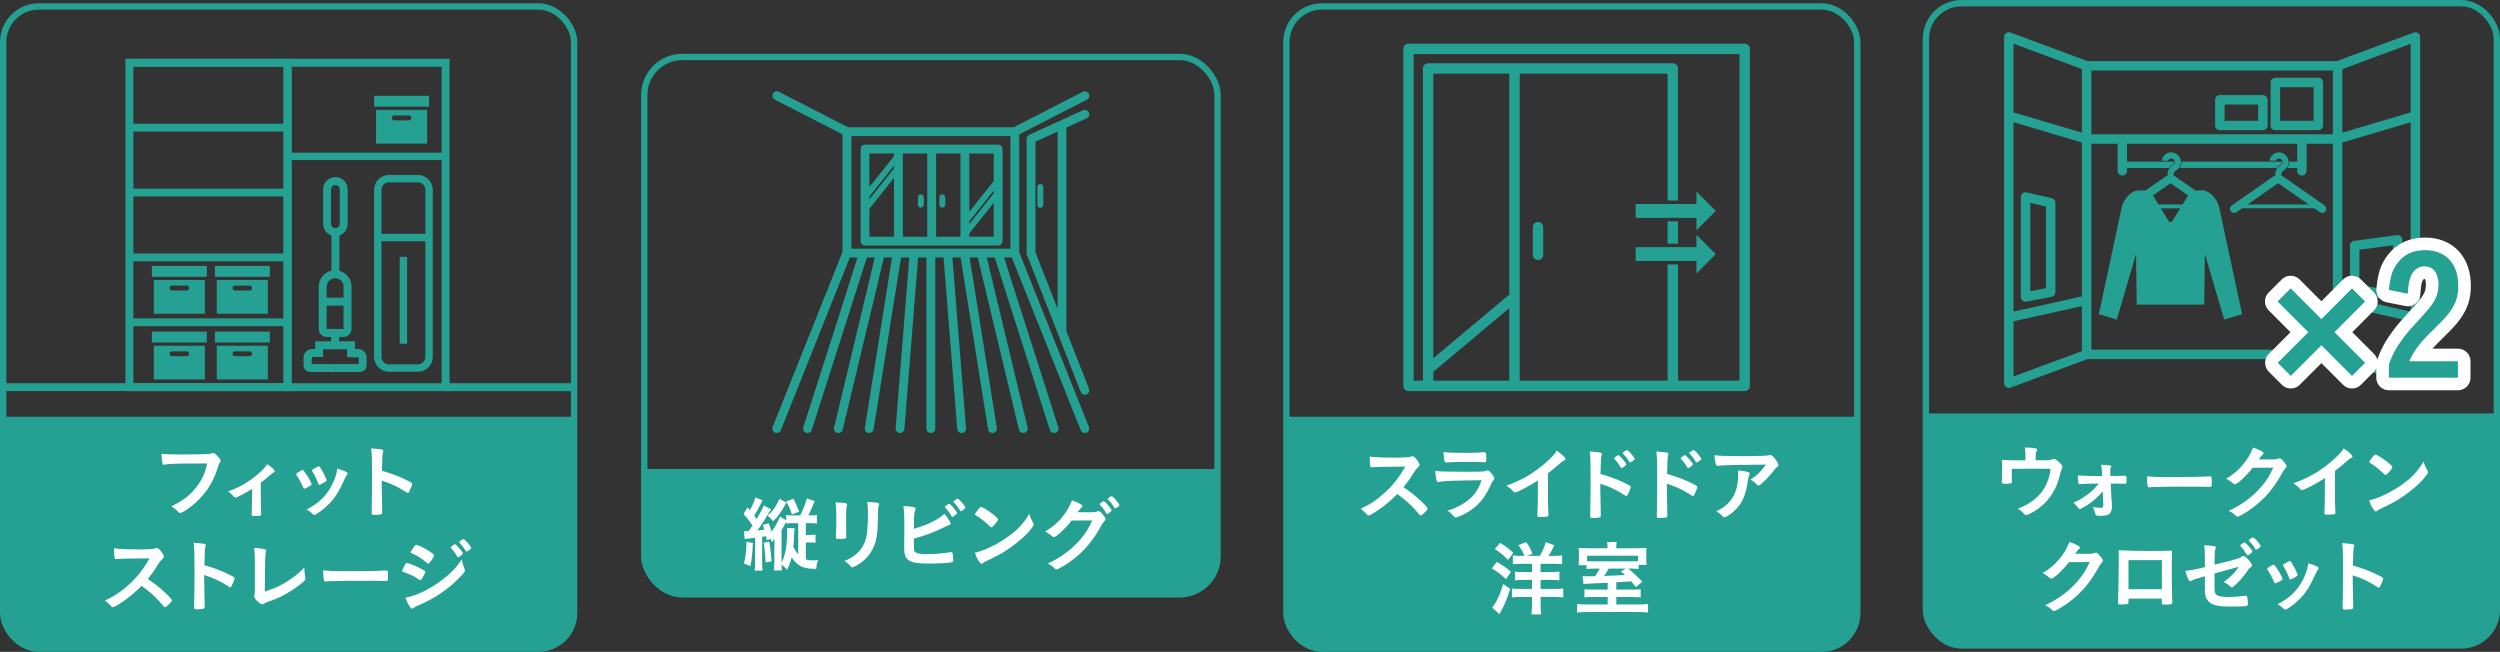 <?xml version="1.0" encoding="UTF-8"?>
<svg id="_レイヤー_2" data-name="レイヤー 2" xmlns="http://www.w3.org/2000/svg" viewBox="0 0 591.72 154.29">
  <rect x="0" y="0" width="591.72" height="154.29" fill="#333333" stroke="none"/>
  <defs>
    <style>
      .cls-1 {
        stroke: #24a193;
        stroke-miterlimit: 10;
        stroke-width: 1.5px;
      }

      .cls-1, .cls-2 {
        fill: none;
      }

      .cls-3 {
        fill: #fff;
      }

      .cls-4 {
        fill: #24a193;
      }

      .cls-2 {
        stroke: #fff;
        stroke-linecap: round;
        stroke-linejoin: round;
        stroke-width: 5.96px;
      }
    </style>
  </defs>
  <g id="design">
    <g>
      <g>
        <path class="cls-4" d="m.75,98.64h135.13v46.45c0,4.66-3.78,8.45-8.45,8.45H9.2c-4.66,0-8.45-3.78-8.45-8.45v-46.45h0Z"/>
        <g>
          <path class="cls-3" d="m45.36,109.7c-3.47,0-5.91.12-6.53.29-.02.02-.04.02-.06.02-.37,0-.48-.64-.54-2.63.95.15,2.19.19,5.05.19,2.59,0,5.63-.06,6.12-.12.35-.04.46-.06.81-.19.1-.04.14-.04.21-.04.33,0,.74.31,1.35,1.05.37.46.45.58.45.79,0,.14-.06.25-.19.43-.19.23-.21.29-.64,1.65-1.08,3.41-3.23,6.47-6.14,8.71-1.16.89-2.27,1.57-2.56,1.57-.21,0-.25-.02-.7-.46-.52-.52-.93-.81-1.45-1.1,2.85-1.41,4.4-2.61,5.89-4.49,1.34-1.7,2.17-3.52,2.61-5.69q-1.51.02-3.7.04Z"/>
          <path class="cls-3" d="m59.62,115.74c-1.53.97-3.54,2.03-3.89,2.03q-.19,0-.56-.41c-.33-.37-.72-.72-1.2-1.06,2.56-.83,5.09-2.32,7.38-4.34.93-.81,1.36-1.32,1.88-2.11,1.03.68,1.8,1.41,1.8,1.7,0,.12-.06.17-.23.25-.27.12-.45.27-1.03.78-.41.37-1.18,1.01-2.05,1.67v3.1c0,1.68.04,3.41.1,4.22v.21c0,.31-.19.35-1.41.35-.77,0-.85-.02-.85-.23v-.14c0-.06,0-.19.02-.39.04-.48.06-2.19.06-4.03v-1.61Z"/>
          <path class="cls-3" d="m71.76,115.34c-.31-.72-.95-1.94-1.2-2.3-.39-.56-.45-.66-.45-.78,0-.15.21-.35.74-.64.6-.35.68-.39.79-.37.17.02.43.31.89,1.05.64.97,1.22,2.07,1.22,2.3,0,.13-.14.27-.52.5-.45.27-1.06.56-1.18.56s-.19-.08-.29-.33Zm10.53-3.29c0,.08-.04.16-.12.25-.19.25-.31.45-.56.99-1.39,3.1-2.3,4.53-3.85,6.1-1.14,1.14-2.94,2.48-3.35,2.48-.12,0-.21-.04-.33-.15-.35-.37-.89-.78-1.51-1.12,2.92-1.55,4.55-3.12,5.91-5.63.75-1.43,1.26-2.94,1.34-4.07,1.61.45,2.48.87,2.48,1.16Zm-4.98,1.7c0,.12-.89.66-1.43.87-.12.04-.19.06-.19.08-.06.02-.1.04-.12.04-.1,0-.19-.1-.25-.29-.27-.81-.81-1.94-1.41-2.92q-.04-.06-.06-.19c0-.14.15-.25.74-.56.72-.39.76-.41.87-.41.1,0,.14.04.27.17.27.37,1.1,1.84,1.26,2.27.12.33.19.56.25.64.06.06.08.12.08.14l-.02.12.02.06Z"/>
          <path class="cls-3" d="m90.37,115.94c0,1.18.06,4.34.1,5.25v.1c0,.17-.04.31-.14.37-.14.12-.91.21-1.63.21-.62,0-.74-.06-.74-.45v-.08c.04-.5.1-6.08.1-8.38,0-4.45-.04-5.71-.21-6.83,1.39.1,2.01.16,2.58.27.19.06.29.15.29.31q0,.1-.08.43c-.08.23-.12.5-.14.81,0,.04-.04,1.2-.1,3.49q1.38.39,2.17.68c1.94.68,3.04,1.18,4.76,2.09.16.12.23.21.23.33,0,.19-.35,1.12-.66,1.7-.15.33-.25.43-.37.43-.08,0-.17-.04-.31-.13-1.9-1.26-3.89-2.19-5.87-2.77v2.19Z"/>
          <path class="cls-3" d="m38.72,139.95c1.24,1.12,1.99,1.94,1.99,2.15,0,.17-.25.48-.85,1.06-.45.43-.64.56-.77.56-.08,0-.17-.04-.29-.13q-.21-.25-1.1-1.26c-1.06-1.2-2.52-2.48-4.2-3.68-1.28,1.34-3,2.79-4.4,3.74-1.1.76-2.15,1.34-2.38,1.34-.19,0-.21-.02-.68-.54-.27-.31-.72-.7-1.2-1.04,2.23-1.03,3.87-2.13,5.71-3.82,1.99-1.82,3.31-3.5,4.86-6.18q-6.54.04-7.61.16c-.23.02-.27.02-.31.02-.21,0-.33-.1-.37-.31-.1-.62-.14-1.2-.14-2.23,1.32.17,3.37.25,6.18.25,1.14,0,2.34-.04,2.98-.12.25-.02.29-.04.7-.17.08-.04.12-.04.23-.04.33,0,.68.27,1.14.89.37.52.58.93.58,1.14,0,.23-.06.31-.56.77-.31.31-.45.46-1.05,1.45-.58.97-1.47,2.19-2.21,3.08,1.51,1.01,2.54,1.78,3.74,2.9Z"/>
          <path class="cls-3" d="m48.35,138.28c0,1.18.06,4.34.1,5.25v.1c0,.17-.04.31-.14.37-.14.12-.91.21-1.63.21-.62,0-.74-.06-.74-.45v-.08c.04-.5.1-6.08.1-8.38,0-4.45-.04-5.71-.21-6.83,1.39.1,2.01.16,2.58.27.19.06.29.15.29.31q0,.1-.08.43c-.08.23-.12.5-.14.81,0,.04-.04,1.2-.1,3.49q1.38.39,2.17.68c1.94.68,3.04,1.18,4.76,2.09.16.12.23.21.23.33,0,.19-.35,1.12-.66,1.7-.15.33-.25.43-.37.43-.08,0-.17-.04-.31-.13-1.9-1.26-3.89-2.19-5.87-2.77v2.19Z"/>
          <path class="cls-3" d="m60.32,132.96c0-1.34-.04-2.13-.17-3.27.95.04,1.8.14,2.42.29.31.1.43.17.43.35,0,.08-.02.17-.1.41q-.19.56-.23,9.29c2.89-.97,4.49-1.76,6.58-3.29,1.1-.79,1.9-1.49,2.79-2.4v.17c0,.68.06,1.36.21,2.15.02.17.04.25.04.31,0,.33-.27.6-1.32,1.41-1.08.85-2.75,1.94-3.99,2.58-1.05.54-2.05.97-3.47,1.43-.43.16-.72.29-.95.46-.17.14-.31.19-.48.19-.52,0-1.92-1.35-1.92-1.88,0-.1.02-.19.06-.37.08-.27.1-.54.1-1.32v-6.53Z"/>
          <path class="cls-3" d="m83.48,135.19c3.54,0,5.58-.04,7.53-.17h.25c.58,0,.58.02.58,1.57,0,.79-.06.93-.39.93h-.08c-1.28-.06-1.99-.06-7.59-.06-2.05,0-3.08.02-4.86.08h-.56c-.62,0-.72.02-1.08.08-.1,0-.17.02-.21.02-.21,0-.35-.1-.39-.27-.12-.48-.19-1.47-.19-2.36,1.57.16,2.94.19,6.99.19Z"/>
          <path class="cls-3" d="m99.96,136.81c-.27.43-.35.5-.5.5q-.14,0-.97-.56c-.68-.45-1.53-.85-2.92-1.34-.31-.12-.41-.19-.41-.33,0-.1.15-.43.46-.95.08-.16.16-.27.19-.37.21-.39.31-.5.46-.5.33,0,1.78.54,2.83,1.05.58.29,1.32.72,1.47.83.06.08.1.13.1.23,0,.19-.27.72-.72,1.43Zm9.97-2.21c.08.19.1.31.1.43,0,.25-.1.41-.46.81-1.61,1.78-3.25,3.23-5.23,4.57-1.68,1.14-3.62,2.17-5.5,2.96-.56.23-.74.33-.95.52-.17.14-.23.17-.33.17-.37,0-1.03-1.06-1.61-2.59,1.88-.33,4.09-1.24,6.33-2.59,1.39-.83,3.06-2.09,4.26-3.21,1.06-.99,1.67-1.72,2.79-3.29.12.91.19,1.16.6,2.23Zm-8.11-1.59c-.25.31-.35.39-.48.39-.08,0-.17-.04-.29-.16-1.2-1.04-2.34-1.78-3.58-2.26-.19-.08-.27-.16-.27-.27,0-.08.02-.14.12-.29.93-1.41.97-1.47,1.18-1.47.39,0,1.99.77,3.1,1.51.93.62,1.14.79,1.14.99,0,.21-.45.99-.91,1.57Zm6.41-1.28c-.45-.79-.83-1.34-1.43-1.96-.1-.1-.12-.14-.12-.17,0-.12.12-.25.45-.48.31-.21.43-.29.54-.29.15,0,.35.15.83.68.6.68,1.06,1.3,1.06,1.47,0,.21-.87.91-1.14.91-.08,0-.12-.04-.19-.16Zm2.71-1.45c-.25.17-.43.27-.52.27-.06,0-.1-.02-.19-.17-.52-.85-.87-1.3-1.45-1.9-.08-.06-.1-.12-.1-.14,0-.17.77-.72,1.01-.72.15,0,.43.21.81.64.56.62,1.03,1.28,1.03,1.43,0,.14-.15.27-.58.58Z"/>
        </g>
        <rect class="cls-1" x=".75" y="1.52" width="135.13" height="152.02" rx="8.45" ry="8.45"/>
        <g>
          <g>
            <path class="cls-4" d="m35.95,78.49v2.58h13v-2.58h-13Zm.45,3.34v7.98h12.09v-7.98h-12.09Zm4.31,1.32h3.47c.32,0,.58.26.58.58s-.26.58-.58.58h-3.47c-.32,0-.58-.26-.58-.58,0-.32.26-.58.58-.58Z"/>
            <path class="cls-4" d="m50.86,78.49v2.58h13v-2.58h-13Zm.45,3.34v7.98h12.09v-7.98h-12.09Zm4.31,1.32h3.47c.32,0,.58.26.58.58s-.26.58-.58.58h-3.47c-.32,0-.58-.26-.58-.58,0-.32.26-.58.58-.58Z"/>
            <path class="cls-4" d="m35.95,62.94v2.58h13v-2.58h-13Zm.45,3.34v7.98h12.09v-7.98h-12.09Zm4.31,1.32h3.47c.32,0,.58.26.58.58s-.26.58-.58.58h-3.47c-.32,0-.58-.26-.58-.58,0-.32.26-.58.58-.58Z"/>
            <path class="cls-4" d="m50.86,62.94v2.58h13v-2.58h-13Zm.45,3.34v7.98h12.09v-7.98h-12.09Zm4.31,1.32h3.47c.32,0,.58.26.58.58s-.26.58-.58.58h-3.47c-.32,0-.58-.26-.58-.58,0-.32.26-.58.58-.58Z"/>
            <path class="cls-4" d="m88.56,22.67v2.58h13v-2.58h-13Zm.45,3.34v7.98h12.09v-7.98h-12.09Zm4.31,1.32h3.47c.32,0,.58.26.58.58s-.26.58-.58.58h-3.47c-.32,0-.58-.26-.58-.58,0-.32.26-.58.58-.58Z"/>
            <g>
              <path class="cls-4" d="m79.39,55.89c-1.61,0-2.91-1.31-2.91-2.91v-8.16c0-1.6,1.3-2.91,2.91-2.91s2.91,1.31,2.91,2.91v8.16c0,1.6-1.3,2.91-2.91,2.91Zm0-12.1c-.57,0-1.03.46-1.03,1.03v8.16c0,.57.46,1.03,1.03,1.03s1.03-.46,1.03-1.03v-8.16c0-.57-.46-1.03-1.03-1.03Z"/>
              <rect class="cls-4" x="78.45" y="54.95" width="1.88" height="10.34"/>
              <path class="cls-4" d="m81.3,79.75h-3.96c-1.05,0-1.9-.85-1.9-1.9v-10c0-2.14,1.74-3.88,3.88-3.88s3.88,1.74,3.88,3.88v10c0,1.05-.85,1.9-1.9,1.9Zm-1.98-13.9c-1.1,0-2,.9-2,2v10l3.98.02.02-10.02c0-1.1-.9-2-2-2Z"/>
              <rect class="cls-4" x="78.38" y="78.81" width="1.88" height="3.08"/>
              <rect class="cls-4" x="76.38" y="70.47" width="5.88" height="1.88"/>
              <path class="cls-4" d="m79.32,88.05h-5.87c-.89,0-1.61-.72-1.61-1.61v-1.82c0-1.11.9-2.01,2.01-2.01h.75v-1.83h4.71v1.88h-2.83v1.83h-2.63l-.12,1.68h5.58v1.88Z"/>
              <path class="cls-4" d="m85.19,88.05h-5.87v-1.88h5.59v-1.55l-2.77-.13v-1.83h-2.83v-1.88h4.71v1.83h.75c1.11,0,2.01.9,2.01,2.01v1.82c0,.89-.72,1.61-1.61,1.61Z"/>
            </g>
            <path class="cls-4" d="m68.97,92.58H29.7V13.91h39.27v78.67Zm-37.38-1.88h35.5V15.79H31.58v74.91Z"/>
            <path class="cls-4" d="m106.41,92.58h-39.27V13.91h39.27v78.67Zm-37.38-1.88h35.5V15.79h-35.5v74.91Z"/>
            <path class="cls-4" d="m98.91,87.99h-6.85c-1.94,0-3.52-1.58-3.52-3.52v-39.54c0-1.94,1.58-3.52,3.52-3.52h6.85c1.94,0,3.52,1.58,3.52,3.52v39.54c0,1.94-1.58,3.52-3.52,3.52Zm-6.85-44.83c-.98,0-1.77.79-1.77,1.77v39.54c0,.98.8,1.77,1.77,1.77h6.85c.98,0,1.77-.79,1.77-1.77v-39.54c0-.98-.8-1.77-1.77-1.77h-6.85Z"/>
            <rect class="cls-4" x="89.41" y="55.35" width="12.15" height="1.75"/>
            <rect class="cls-4" x="94.61" y="60.8" width="1.75" height="20.55"/>
            <rect class="cls-4" x="68.09" y="36.13" width="37.38" height="1.75"/>
            <rect class="cls-4" x="30.64" y="90.71" width="37.44" height="1.85"/>
            <rect class="cls-4" x="30.64" y="75.36" width="37.44" height="1.85"/>
            <rect class="cls-4" x="30.64" y="60" width="37.44" height="1.85"/>
            <rect class="cls-4" x="30.64" y="44.64" width="37.44" height="1.85"/>
            <rect class="cls-4" x="30.64" y="29.28" width="37.44" height="1.85"/>
            <rect class="cls-4" x="30.64" y="13.92" width="37.44" height="1.85"/>
          </g>
          <rect class="cls-4" x="105.47" y="90.7" width="30.41" height="1.88"/>
          <rect class="cls-4" x=".75" y="90.7" width="30.06" height="1.86"/>
        </g>
      </g>
      <g>
        <path class="cls-4" d="m304.47,98.64h135.13v46.45c0,4.66-3.78,8.45-8.45,8.45h-118.24c-4.66,0-8.45-3.78-8.45-8.45v-46.45h0Z"/>
        <rect class="cls-1" x="304.47" y="1.52" width="135.13" height="152.02" rx="8.45" ry="8.45"/>
        <g>
          <path class="cls-3" d="m335.93,118.23c1.24,1.12,1.99,1.94,1.99,2.15,0,.17-.25.48-.85,1.06-.45.43-.64.56-.77.56-.08,0-.17-.04-.29-.13q-.21-.25-1.1-1.26c-1.06-1.2-2.52-2.48-4.2-3.68-1.28,1.34-3,2.79-4.4,3.74-1.1.76-2.15,1.34-2.38,1.34-.19,0-.21-.02-.68-.54-.27-.31-.72-.7-1.2-1.04,2.23-1.03,3.87-2.13,5.71-3.82,1.99-1.82,3.31-3.5,4.86-6.18q-6.54.04-7.61.16c-.23.02-.27.02-.31.02-.21,0-.33-.1-.37-.31-.1-.62-.14-1.2-.14-2.23,1.32.17,3.37.25,6.18.25,1.14,0,2.34-.04,2.98-.12.25-.02.29-.04.7-.17.08-.04.12-.04.23-.04.33,0,.68.27,1.14.89.37.52.58.93.58,1.14,0,.23-.06.31-.56.77-.31.31-.45.46-1.05,1.45-.58.97-1.47,2.19-2.21,3.08,1.51,1.01,2.54,1.78,3.74,2.9Z"/>
          <path class="cls-3" d="m340.6,114.07s-.14.02-.15.02c-.43,0-.6-.66-.74-2.65.95.16,2.28.21,5.89.21,3.87,0,4.92,0,5.29-.04.29-.02.35-.04.74-.16.14-.06.25-.08.37-.08.29,0,.52.14.83.46.52.6.87,1.14.87,1.38,0,.21-.1.37-.33.62-.16.14-.25.31-.62,1.14-1.3,2.85-2.75,4.59-5.03,6.04-1.05.68-2.73,1.45-3.12,1.45-.27,0-.43-.12-.75-.5-.5-.6-.74-.81-1.28-1.08,2.21-.66,4.22-1.76,5.65-3.14,1.08-1.04,1.9-2.4,2.46-4.08-7.34.1-8.69.15-10.07.41Zm6.33-6.87q2.01,0,4.24-.16h.23c.25,0,.35.19.37.77,0,.23,0,.45.02.64v.08c0,.7-.08.89-.33.89-.08,0-.23-.02-.41-.02-.37-.04-1.82-.08-2.42-.08-2.9,0-4.98.04-6.12.14h-.15c-.5,0-.58-.29-.7-2.46,1.26.15,2.48.19,5.27.19Z"/>
          <path class="cls-3" d="m366.37,116.26c0,2.44.04,4.24.12,5.56v.14c0,.21-.06.29-.25.31-.25.06-1.06.1-1.7.1-.6,0-.66-.04-.66-.37v-.1c.08-.99.12-3.2.12-5.63v-2.56c-1.32.85-1.96,1.24-3.08,1.82-1.39.74-2.07,1.03-2.32,1.03-.16,0-.27-.06-.41-.21-.56-.64-.87-.89-1.63-1.41,2.48-.91,3.89-1.59,5.62-2.67,2.13-1.34,4.36-3.2,5.62-4.69.27-.31.39-.48.64-.91,1.22.81,2.09,1.63,2.09,1.99,0,.12-.08.21-.31.31-.35.16-.48.25-1.39,1.05-.85.75-1.68,1.43-2.44,1.99v4.26Z"/>
          <path class="cls-3" d="m378.79,116.66c0,1.2.06,4.36.1,5.27v.1c0,.17-.04.31-.14.37-.14.12-.91.21-1.63.21-.62,0-.74-.06-.74-.45v-.08c.04-.5.1-6.1.1-8.38,0-4.45-.04-5.73-.21-6.83,1.39.08,2.01.16,2.58.27.19.04.29.14.29.29q0,.12-.08.45c-.08.23-.12.48-.14.81,0,.04-.04,1.2-.1,3.49q1.37.39,2.17.68c1.94.68,3.04,1.16,4.76,2.09.15.1.23.19.23.33,0,.19-.35,1.12-.66,1.7-.15.33-.25.43-.37.43-.08,0-.17-.04-.31-.13-1.9-1.26-3.89-2.21-5.87-2.77v2.17Zm4.82-6.02c-.39-.7-.87-1.36-1.45-1.96-.1-.12-.12-.12-.12-.17,0-.12.1-.23.46-.48.27-.21.43-.29.52-.29.17,0,.35.16.83.68.64.7,1.08,1.3,1.08,1.47,0,.21-.87.91-1.14.91-.08,0-.14-.04-.19-.16Zm2.71-1.45c-.25.17-.43.27-.52.27-.06,0-.1-.04-.19-.17-.46-.77-.91-1.36-1.45-1.9-.06-.06-.1-.12-.1-.15,0-.16.77-.7,1.01-.7.1,0,.21.06.41.23.6.56,1.43,1.63,1.43,1.86,0,.12-.14.25-.58.56Z"/>
          <path class="cls-3" d="m394.55,116.66c0,1.2.06,4.36.1,5.27v.1c0,.17-.04.31-.14.37-.14.12-.91.21-1.63.21-.62,0-.74-.06-.74-.45v-.08c.04-.5.1-6.1.1-8.38,0-4.45-.04-5.73-.21-6.83,1.39.08,2.01.16,2.58.27.19.04.29.14.29.29q0,.12-.08.45c-.08.23-.12.48-.14.81,0,.04-.04,1.2-.1,3.49q1.37.39,2.17.68c1.94.68,3.04,1.16,4.76,2.09.15.1.23.19.23.33,0,.19-.35,1.12-.66,1.7-.15.33-.25.43-.37.43-.08,0-.17-.04-.31-.13-1.9-1.26-3.89-2.21-5.87-2.77v2.17Zm4.82-6.02c-.39-.7-.87-1.36-1.45-1.96-.1-.12-.12-.12-.12-.17,0-.12.1-.23.46-.48.27-.21.43-.29.52-.29.17,0,.35.16.83.68.64.7,1.08,1.3,1.08,1.47,0,.21-.87.91-1.14.91-.08,0-.14-.04-.19-.16Zm2.71-1.45c-.25.17-.43.27-.52.27-.06,0-.1-.04-.19-.17-.46-.77-.91-1.36-1.45-1.9-.06-.06-.1-.12-.1-.15,0-.16.77-.7,1.01-.7.1,0,.21.06.41.23.6.56,1.43,1.63,1.43,1.86,0,.12-.14.25-.58.56Z"/>
          <path class="cls-3" d="m412.02,107.97c1.61,0,2.83-.02,5.21-.08.85-.04,1.14-.06,1.41-.14.19-.06.25-.06.33-.06.37,0,.72.29,1.28,1.05.48.64.68,1.03.68,1.32,0,.21-.1.35-.31.48-.31.19-.37.25-.75.77-.7.97-1.55,1.88-2.79,3.02-.5.46-.68.58-.87.58-.14,0-.23-.04-.33-.15-.46-.54-.89-.87-1.59-1.24,1.49-.91,2.5-1.88,3.68-3.56q-9.97.08-11.11.27c-.16.04-.21.04-.25.04-.29,0-.46-.17-.56-.56-.14-.52-.21-1.14-.25-1.98.97.17,2.61.23,6.24.23Zm1.57,3.7c.39.1.54.21.54.41q0,.08-.12.33c-.1.25-.19.68-.29,1.34-.39,2.63-.99,4.38-1.99,5.79-.81,1.12-2.09,2.23-3.21,2.77-.14.08-.29.12-.37.12-.17,0-.29-.06-.43-.23-.39-.46-.85-.81-1.51-1.2,1.1-.52,1.72-.91,2.4-1.49,1.86-1.61,2.79-3.97,2.79-7.09,0-.45,0-.72-.04-1.07.93.06,1.59.16,2.23.33Z"/>
          <path class="cls-3" d="m354.28,132.99c1.32.76,1.94,1.2,3.35,2.34l-1.18,1.74c-1.36-1.24-1.92-1.67-3.35-2.54l1.18-1.55Zm3.18,6.39c-.76,2.28-1.12,3.23-1.98,4.9-.02.04-.21.41-.58,1.08l-1.72-1.55q.23-.27.58-.81c.27-.37.81-1.45,1.12-2.19.31-.74.52-1.34.91-2.59l1.67,1.16Zm-2.38-10.88c1.3.79,1.99,1.34,3.1,2.34l-1.24,1.68c-1.28-1.28-1.67-1.59-3.14-2.58l1.28-1.45Zm5.09,4.94c-.91,0-1.51.04-2.09.1v-2.07c.52.06,1.16.1,1.86.1h.87c-.31-.85-.77-1.68-1.43-2.54l1.84-.72c.72.97,1.01,1.51,1.51,2.77l-1.43.48h3.16c.72-1.24,1.1-2.15,1.41-3.25l2.03.74c-.54,1.16-.85,1.7-1.38,2.52h1.12c.83,0,1.51-.04,2.09-.12v2.09c-.52-.06-1.28-.1-2.13-.1h-2.96v1.96h2.44c.83,0,1.51-.04,2.03-.1v2.05c-.56-.06-1.22-.1-2.03-.1h-2.44v2.15h3.12c.99,0,1.78-.04,2.25-.12v2.13c-.58-.08-1.34-.12-2.23-.12h-3.14v1.9c0,.97.04,1.55.14,2.23h-2.32c.1-.64.14-1.34.14-2.23v-1.9h-2.59c-.79,0-1.49.04-2.15.12v-2.11c.54.06,1.2.1,2.15.1h2.59v-2.15h-1.98c-.91,0-1.49.04-2.05.1v-2.05c.54.08,1.12.1,2.05.1h1.98v-1.96h-2.42Z"/>
          <path class="cls-3" d="m380.54,137.93q-1.14.06-4.1.19c-.91.04-1.47.08-1.65.1l-.23-1.88c.5.04.79.06,1.38.06.33,0,.75,0,1.59-.02.43-.58.79-1.2,1.1-1.8h-.89c-1.24,0-1.68.02-2.23.08v-.89h-1.88q.02-.29.04-.64c.02-.21.04-.66.04-1.1v-.97c0-.56-.02-.89-.08-1.38.62.06,1.24.08,2.3.08h4.55v-.25c0-.45-.02-.85-.1-1.22h2.27c-.06.35-.1.74-.1,1.2v.27h4.8c1.16,0,1.82-.02,2.36-.08-.04.41-.06.68-.06,1.45v1.03c0,.6.02,1.06.1,1.53h-1.9v.97c-.56-.06-.91-.08-2.01-.08h-.43c1.22,1.01,1.53,1.3,3.31,3.1l-1.51,1.28c-.6-.72-.79-.97-1.16-1.36-.87.06-2.03.14-3.49.23v1.72h3.87c.93,0,1.32-.02,1.9-.08v1.92c-.6-.06-1.03-.08-1.94-.08h-3.83v1.76h5.21c1.14,0,1.74-.04,2.3-.12v2.03c-.64-.08-1.39-.12-2.56-.12h-11.73c-1.12,0-1.86.04-2.5.12v-2.03c.58.08,1.18.12,2.32.12h4.92v-1.76h-3.52c-.95,0-1.38.02-1.98.08v-1.92c.56.06.89.08,1.99.08h3.5v-1.63Zm7.18-6.39h-12.08v1.26c.52.04.87.06,1.88.06h8.27c1.05,0,1.51-.02,1.94-.06v-1.26Zm-6.97,3.04c-.37.7-.62,1.1-1.08,1.74q3.47-.12,4.94-.21c-.35-.35-.48-.46-.97-.87l1.14-.66h-4.03Z"/>
        </g>
        <g>
          <path class="cls-4" d="m412.94,10.33h-79.57c-.68,0-1.23.55-1.23,1.23v79.77c0,.68.55,1.23,1.23,1.23h79.57c.68,0,1.23-.55,1.23-1.23V11.56c0-.68-.55-1.23-1.23-1.23Zm-55.71,59.38l-17.98,15.08V17.44h17.98v52.28Zm-17.98,18.29l17.98-15.08v17.18h-17.98v-2.09Zm72.47,2.09h-14.56v-27.5h-2.46v27.5h-35V17.44h35v30.02h2.46v-31.25c0-.68-.55-1.23-1.23-1.23h-57.91c-.68,0-1.23.55-1.23,1.23v73.89h-2.19V12.79h77.11v77.31Z"/>
          <path class="cls-4" d="m364.03,52.54c-.68,0-1.23.55-1.23,1.23v6.55c0,.68.55,1.23,1.23,1.23s1.23-.55,1.23-1.23v-6.55c0-.68-.55-1.23-1.23-1.23Z"/>
          <polygon class="cls-4" points="387.14 48.28 387.14 51.56 401.53 51.56 401.53 54.5 406.11 49.92 401.53 45.34 401.53 48.28 387.14 48.28"/>
          <rect class="cls-4" x="394.69" y="52.38" width="2.46" height="5.3"/>
          <polygon class="cls-4" points="401.53 58.5 387.14 58.5 387.14 61.78 401.53 61.78 401.53 64.72 406.11 60.14 401.53 55.56 401.53 58.5"/>
        </g>
      </g>
      <g>
        <path class="cls-4" d="m455.84,97.87h135.13v46.45c0,4.66-3.78,8.45-8.45,8.45h-118.24c-4.66,0-8.45-3.78-8.45-8.45v-46.45h0Z"/>
        <g>
          <path class="cls-3" d="m479.41,108.36c0-1.07-.04-1.63-.14-2.46,1.36.04,2.15.12,2.63.25.15.04.25.16.25.29,0,.1-.04.19-.12.33-.17.29-.21.64-.21,1.55v.62h2.48c.6,0,.99-.06,1.37-.19.23-.08.35-.12.48-.12.35,0,.91.41,1.55,1.1.33.37.45.54.45.74,0,.14-.04.27-.15.5-.17.33-.23.48-.46,1.49-.43,1.76-.79,2.69-1.59,4.03-1.28,2.21-3.12,3.91-5.4,5.05-.56.27-.91.41-1.05.41s-.21-.06-.37-.25c-.33-.43-.79-.81-1.53-1.28,1.55-.66,2.36-1.08,3.27-1.72,1.94-1.36,3.14-2.96,3.91-5.19.33-.99.48-1.67.56-2.54-1.76-.04-2.48-.04-4.03-.04-1.65,0-2.73,0-5.13.04q-.02,1.2-.02,1.39c0,.48,0,.89.02,1.63v.1c0,.17-.06.25-.21.31-.19.04-.81.1-1.3.1-.74,0-.87-.06-.87-.37,0-.1,0-.25.02-.48.02-.23.06-2.3.06-2.77,0-.62-.02-1.18-.08-2.05.54.08,1.63.12,2.87.12h2.73v-.58Z"/>
          <path class="cls-3" d="m497.71,116.26c-1.08,1.36-2.44,2.54-4.09,3.54-.56.35-1.22.68-1.34.68-.17,0-.25-.06-.58-.5-.46-.58-.62-.74-.97-1.03,1.1-.39,2.32-1.1,3.56-2.05.97-.75,1.61-1.39,2.46-2.46q-3.79.06-4.2.12-.17.02-.29.04h-.08c-.12,0-.19-.06-.21-.15-.12-.41-.15-.85-.17-1.92.77.08,3.02.15,5.03.15h.72l-.02-.62c-.04-.91-.1-1.45-.21-2.05,1.16.04,1.8.1,2.19.19.15.04.21.1.21.21,0,.1-.02.14-.12.29-.12.17-.14.31-.14.74,0,.21,0,.48.02.7l.02.52c2.52-.02,2.88-.04,3.1-.04.19-.02.31-.02.43-.02.27,0,.29.1.29.95,0,.91-.02.95-.31.95h-.1s-.58-.02-.64-.02c-.56,0-1.07,0-1.45-.02q-.93-.02-1.24-.02l.16,3.23c.02.23.02.29.12,1.59.02.27.02.41.02.62,0,.62-.14,1.1-.39,1.49-.33.48-1.01.72-2.21.72-.97,0-1.14-.04-1.28-.25-.02-.06-.12-.39-.29-1.05-.02-.1-.1-.27-.35-.79.7.14,1.18.19,1.68.19.62,0,.79-.12.79-.6v-.1l-.14-3.23Z"/>
          <path class="cls-3" d="m515.14,112.91c3.54,0,5.58-.04,7.53-.17h.25c.58,0,.58.02.58,1.57,0,.79-.06.93-.39.93h-.08c-1.28-.06-1.99-.06-7.59-.06-2.05,0-3.08.02-4.86.08h-.56c-.62,0-.72.02-1.08.08-.1,0-.17.02-.21.02-.21,0-.35-.1-.39-.27-.12-.48-.19-1.47-.19-2.36,1.57.16,2.94.19,6.99.19Z"/>
          <path class="cls-3" d="m533.17,110.71c-1.34,1.78-3.62,3.91-4.18,3.91-.17,0-.25-.04-.64-.37-.29-.25-.79-.6-1.43-.97,1.38-.75,2.79-1.9,3.85-3.18,1.14-1.34,1.82-2.46,2.5-4.16.95.31,1.45.52,2.09.89.27.16.37.25.37.43,0,.16-.06.25-.23.39-.19.14-.39.39-.89,1.07l2.88.02c1.05,0,1.24-.02,1.82-.23.08-.02.14-.04.21-.04.31,0,.64.29,1.2,1.01.37.48.46.66.46.87s-.06.31-.33.58c-.16.17-.41.54-.6.87-2.09,3.78-4.1,6.16-7.18,8.46-1.34,1.01-3.1,2.03-3.47,2.03-.15,0-.29-.08-.46-.27-.33-.35-.85-.72-1.61-1.12,2.83-1.35,4.8-2.71,6.74-4.67,1.38-1.39,2.34-2.71,3.2-4.32.17-.33.29-.58.6-1.22l-4.9.02Z"/>
          <path class="cls-3" d="m552.64,115.7c0,2.44.04,4.24.12,5.56v.14c0,.21-.06.29-.25.31-.25.06-1.06.1-1.7.1-.6,0-.66-.04-.66-.37v-.1c.08-.99.12-3.2.12-5.63v-2.56c-1.32.85-1.96,1.24-3.08,1.82-1.39.74-2.07,1.03-2.32,1.03-.16,0-.27-.06-.41-.21-.56-.64-.87-.89-1.63-1.41,2.48-.91,3.89-1.59,5.62-2.67,2.13-1.34,4.36-3.2,5.62-4.69.27-.31.39-.48.64-.91,1.22.81,2.09,1.63,2.09,1.99,0,.12-.08.21-.31.31-.35.16-.48.25-1.39,1.05-.85.75-1.68,1.43-2.44,1.99v4.26Z"/>
          <path class="cls-3" d="m574.52,111.32c.1.19.14.33.14.45,0,.19-.08.33-.33.68-1.06,1.39-2.21,2.52-3.93,3.85-1.94,1.51-3.58,2.52-5.91,3.62-1.49.7-1.57.74-1.8.95-.15.15-.23.19-.35.19-.17,0-.33-.16-.62-.58-.39-.58-.76-1.38-.97-2.05,1.96-.45,4.3-1.49,6.56-2.92,2.98-1.88,4.86-3.74,6.31-6.27.21.72.39,1.1.89,2.09Zm-12.9-3.25c.33-.37.46-.46.64-.46.37.02,1.82.95,3.02,1.92.74.6.97.85.97,1.05,0,.14-.35.66-.81,1.18-.43.48-.64.66-.79.66q-.14,0-.93-.76c-.5-.48-1.51-1.3-2.01-1.61q-.68-.45-.81-.52c-.08-.06-.12-.12-.12-.17,0-.17.37-.72.85-1.28Z"/>
          <path class="cls-3" d="m489.71,133.05c-1.34,1.78-3.62,3.91-4.18,3.91-.17,0-.25-.04-.64-.37-.29-.25-.79-.6-1.43-.97,1.38-.75,2.79-1.9,3.85-3.18,1.14-1.34,1.82-2.46,2.5-4.16.95.31,1.45.52,2.09.89.27.16.37.25.37.43,0,.16-.06.25-.23.39-.19.14-.39.39-.89,1.07l2.88.02c1.05,0,1.24-.02,1.82-.23.08-.02.14-.04.21-.04.31,0,.64.29,1.2,1.01.37.48.46.66.46.87s-.06.31-.33.58c-.16.17-.41.54-.6.87-2.09,3.78-4.1,6.16-7.18,8.46-1.34,1.01-3.1,2.03-3.47,2.03-.15,0-.29-.08-.46-.27-.33-.35-.85-.72-1.61-1.12,2.83-1.35,4.8-2.71,6.74-4.67,1.38-1.39,2.34-2.71,3.2-4.32.17-.33.29-.58.6-1.22l-4.9.02Z"/>
          <path class="cls-3" d="m503.79,142.54c0,.21-.06.35-.17.41-.16.06-.85.12-1.59.12-.66,0-.72-.04-.72-.5,0-.1,0-.31.02-.62.06-1.03.16-7.26.16-9.72,0-.5,0-1.43-.02-1.99,1.68.1,4.34.16,7.22.16,2.36,0,4.22-.02,5.4-.08-.04.79-.06,3.83-.06,6.35,0,1.47.04,3.27.12,5.63v.27c0,.23-.04.35-.16.39-.12.08-.89.14-1.53.14-.74,0-.77-.02-.77-.43v-.99h-7.9v.87Zm7.9-9.97h-7.9v6.89h7.9v-6.89Z"/>
          <path class="cls-3" d="m524.15,133.65c5.42-1.34,5.92-1.47,6.37-1.86.17-.14.31-.19.46-.19.29,0,.76.35,1.24.93.52.6.79,1.04.79,1.24,0,.27-.04.33-.5.66-.21.17-.27.23-1.2,1.55-.58.81-1.88,2.21-2.61,2.79-.23.19-.35.25-.48.25-.12,0-.19-.04-.33-.17-.43-.45-.81-.72-1.57-1.08,1.65-1.18,3.02-2.59,3.52-3.62l-.77.23c-.08.02-1.7.46-4.92,1.34v3.52c0,1.03.23,1.53.77,1.74.56.23,1.37.33,2.54.33.97,0,2.38-.1,3.47-.25.41-.04.5-.06.56-.06.41,0,.5.31.56,1.8v.16c0,.21-.08.39-.23.45-.23.1-1.63.16-3.56.16-2.42,0-3.68-.16-4.65-.6-1.14-.52-1.74-1.61-1.74-3.14v-3.45c-2.28.66-2.54.76-3.18,1.08-.14.06-.21.1-.29.1-.35,0-.76-.89-1.16-2.44,1.28-.14,2.73-.41,4.63-.89v-1.82c0-1.63-.04-2.54-.17-3.35.91,0,1.96.1,2.5.25.17.04.29.14.29.27q0,.1-.15.45c-.12.25-.17.91-.17,1.92v1.72Zm7.63-2.36c-.45-.81-.77-1.26-1.43-1.96-.1-.12-.12-.14-.12-.17,0-.12.12-.23.45-.48.29-.21.45-.29.54-.29.15,0,.37.17.83.68.6.68,1.06,1.3,1.06,1.47,0,.21-.87.91-1.14.91-.08,0-.12-.04-.19-.15Zm2.73-1.45c-.25.17-.43.27-.52.27-.06,0-.1-.02-.19-.17-.52-.87-.83-1.26-1.45-1.88-.06-.08-.1-.12-.1-.15,0-.16.77-.7.99-.7.12,0,.21.06.41.23.6.52,1.45,1.61,1.45,1.84,0,.12-.15.27-.58.56Z"/>
          <path class="cls-3" d="m538.27,137.76c-.31-.72-.95-1.94-1.2-2.3-.39-.56-.45-.66-.45-.78,0-.15.21-.35.74-.64.6-.35.68-.39.79-.37.17.02.43.31.89,1.05.64.97,1.22,2.07,1.22,2.3,0,.13-.14.27-.52.5-.45.27-1.06.56-1.18.56s-.19-.08-.29-.33Zm10.53-3.29c0,.08-.04.16-.12.25-.19.25-.31.45-.56.99-1.39,3.1-2.3,4.53-3.85,6.1-1.14,1.14-2.94,2.48-3.35,2.48-.12,0-.21-.04-.33-.15-.35-.37-.89-.78-1.51-1.12,2.92-1.55,4.55-3.12,5.91-5.63.75-1.43,1.26-2.94,1.34-4.07,1.61.45,2.48.87,2.48,1.16Zm-4.98,1.7c0,.12-.89.66-1.43.87-.12.04-.19.06-.19.08-.06.02-.1.04-.12.04-.1,0-.19-.1-.25-.29-.27-.81-.81-1.94-1.41-2.92q-.04-.06-.06-.19c0-.14.15-.25.74-.56.72-.39.76-.41.87-.41.1,0,.14.04.27.17.27.37,1.1,1.84,1.26,2.27.12.33.19.56.25.64.06.06.08.12.08.14l-.02.12.02.06Z"/>
          <path class="cls-3" d="m556.88,138.36c0,1.18.06,4.34.1,5.25v.1c0,.17-.04.31-.14.37-.14.12-.91.21-1.63.21-.62,0-.74-.06-.74-.45v-.08c.04-.5.1-6.08.1-8.38,0-4.45-.04-5.71-.21-6.83,1.39.1,2.01.16,2.58.27.19.06.29.15.29.31q0,.1-.08.43c-.08.23-.12.5-.14.81,0,.04-.04,1.2-.1,3.49q1.38.39,2.17.68c1.94.68,3.04,1.18,4.76,2.09.16.12.23.21.23.33,0,.19-.35,1.12-.66,1.7-.15.33-.25.43-.37.43-.08,0-.17-.04-.31-.13-1.9-1.26-3.89-2.19-5.87-2.77v2.19Z"/>
        </g>
        <rect class="cls-1" x="455.84" y=".75" width="135.13" height="152.02" rx="8.45" ry="8.45"/>
        <g>
          <path class="cls-4" d="m572.34,7.83c-.3-.21-.68-.26-1.03-.13l-18.23,6.76h-59l-18.23-6.76c-.34-.13-.72-.08-1.03.13-.3.21-.48.55-.48.92v81.95c0,.37.18.71.48.92.19.13.41.2.64.2.13,0,.26-.02.39-.07l18.23-6.76h59l18.23,6.76c.13.05.26.07.39.07.23,0,.45-.07.64-.2.3-.21.48-.55.48-.92V8.74c0-.37-.18-.71-.48-.92Zm-17.94,25.9l16.18-4.8v44.82l-16.18-3.6v-36.42Zm16.18-7.13l-16.18,4.8v-15.04l16.18-6v16.24Zm-18.42,5.18h-57.16v-15.08h57.16v15.08Zm-75.58-2.85l16.18,4.8v36.42l-16.18,3.6V28.92Zm16.18-12.57v15.04l-16.18-4.8V10.35l16.18,6Zm-16.18,59.69l16.18-3.6v10.66l-16.18,6v-13.06Zm18.42-42.03h6.21v6.41c0,.62.5,1.12,1.12,1.12s1.12-.5,1.12-1.12v-.67h9.96c.2-.26.43-.48.67-.65.54-.38.54-.55.54-.72,0-.05-.04-.08-.05-.12h-11.12v-4.25h40.27v4.25h-1.92s.02.08.02.12c0,.58-.19,1.01-.45,1.37h2.34v.67c0,.62.5,1.12,1.12,1.12s1.12-.5,1.12-1.12v-6.41h6.21v48.74h-57.16v-48.74Zm59.4,49.08v-10.66l16.18,3.6v13.06l-16.18-6Z"/>
          <path class="cls-4" d="m538.55,30.82h10.18c.62,0,1.12-.5,1.12-1.12v-10.18c0-.62-.5-1.12-1.12-1.12h-10.18c-.62,0-1.12.5-1.12,1.12v10.18c0,.62.5,1.12,1.12,1.12Zm1.12-10.18h7.94v7.95h-7.94v-7.95Z"/>
          <path class="cls-4" d="m568.23,55.92c-.24-.22-.56-.31-.88-.27l-10.18,1.36c-.55.08-.97.55-.97,1.11v10.18c0,.54.38,1,.9,1.1l10.18,1.98c.07.01.14.02.21.02.26,0,.51-.09.71-.26.26-.21.41-.53.41-.86v-13.52c0-.32-.14-.63-.38-.84Zm-1.85,13.01l-7.94-1.55v-8.28l7.94-1.06v10.89Z"/>
          <path class="cls-4" d="m485.63,46.9l-5.96-1.36c-.33-.08-.68,0-.95.22-.26.21-.42.53-.42.87v23.66c0,.33.15.65.4.86.2.17.46.26.71.26.07,0,.14,0,.21-.02l5.96-1.13c.53-.1.91-.56.91-1.1v-21.16c0-.52-.36-.97-.87-1.09Zm-1.37,21.32l-3.72.71v-20.91l3.72.85v19.35Z"/>
          <path class="cls-4" d="m525.42,30.82h10.18c.62,0,1.12-.5,1.12-1.12v-6.08c0-.62-.5-1.12-1.12-1.12h-10.18c-.62,0-1.12.5-1.12,1.12v6.08c0,.62.5,1.12,1.12,1.12Zm1.12-6.08h7.94v3.85h-7.94v-3.85Z"/>
          <path class="cls-4" d="m540.44,41.84c-.15-.1-.32-.19-.49-.25.02-.84.13-.92.52-1.2.6-.42,1.21-.99,1.21-2.02,0-1.27-1.03-2.3-2.3-2.3-1.16,0-2.07.87-2.24,1.98h1.51c.13-.3.38-.54.73-.54.48,0,.86.39.86.86,0,.25-.04.45-.6.84-.38.27-.75.59-.95,1.14-.12.34-.17.71-.18,1.22-.19.06-.37.15-.54.26l-9.74,6.78c-.44.31-.55.92-.24,1.36.31.44.92.55,1.36.24l1.33-.92h17.07l1.33.92c.17.12.36.18.56.18.31,0,.61-.15.8-.42.31-.44.2-1.05-.24-1.36l-9.74-6.78Zm-8.47,6.56l7.12-4.96c.05-.03.18-.03.24,0l7.12,4.96h-14.48Z"/>
          <path class="cls-4" d="m515.9,39.75h22.99c.2-.26.43-.48.67-.65.54-.38.54-.55.54-.72,0-.05-.04-.08-.05-.12h-23.72s.02.08.02.12c0,.58-.19,1.01-.45,1.37Z"/>
          <path class="cls-4" d="m521.37,45.07h-1.77l-4.64-3.23c-.15-.1-.32-.19-.49-.25.02-.84.13-.92.52-1.2.6-.42,1.21-.99,1.21-2.02,0-1.27-1.03-2.3-2.3-2.3-1.16,0-2.07.87-2.24,1.98h1.51c.13-.3.38-.54.73-.54.48,0,.86.39.86.86,0,.25-.04.45-.6.84-.38.27-.75.59-.95,1.14-.12.34-.17.71-.18,1.22-.19.06-.37.15-.54.26l-4.64,3.23h-1.76c-1.64.07-3.35,2.02-3.84,3.74l-5.48,25.56,4.24,1.28,4.57-15.51.16,11.96h15.97l.16-11.96,4.57,15.51,4.24-1.28-5.48-25.56c-.49-1.72-2.2-3.66-3.84-3.74Zm-7.76-1.62c.05-.03.18-.03.24,0l4.04,2.81-1.31,2.14h-5.7l-1.31-2.14,4.04-2.81Zm.12,9.16c-.18,0-.36-.16-.57-.48l-1.73-2.82h4.59l-1.73,2.82c-.21.32-.39.48-.57.48Z"/>
        </g>
        <g>
          <g>
            <path class="cls-2" d="m542.21,88.97l-3.1-3.1,7.24-7.24-7.28-7.28,3.1-3.1,7.28,7.28,7.24-7.28,3.1,3.1-7.24,7.28,7.24,7.24-3.1,3.1-7.24-7.24-7.24,7.24Z"/>
            <path class="cls-2" d="m581.76,89.39h-16.34v-3.18c.93-2.52,1.82-4.1,3.41-6.2,1.05-1.43,1.36-1.78,4.88-5.62,2.67-2.94,3.45-4.53,3.45-7.13,0-1.28-.35-2.4-.97-3.21-.54-.66-1.39-1.01-2.44-1.01-1.39,0-2.59.93-3.21,2.52-.35.89-.5,1.82-.66,3.95l-4.45-.89c.31-3.18.81-4.76,2.05-6.39,1.55-2.05,3.68-3.02,6.54-3.02,4.84,0,7.82,3.18,7.82,8.4,0,2.48-.54,4.14-1.9,6.08-.89,1.24-1.67,2.05-4.03,4.38-3.14,3.06-4.38,4.65-5.69,7.44h11.54v3.87Z"/>
          </g>
          <g>
            <path class="cls-4" d="m542.21,88.97l-3.1-3.1,7.24-7.24-7.28-7.28,3.1-3.1,7.28,7.28,7.24-7.28,3.1,3.1-7.24,7.28,7.24,7.24-3.1,3.1-7.24-7.24-7.24,7.24Z"/>
            <path class="cls-4" d="m581.76,89.39h-16.34v-3.18c.93-2.52,1.82-4.1,3.41-6.2,1.05-1.43,1.36-1.78,4.88-5.62,2.67-2.94,3.45-4.53,3.45-7.13,0-1.28-.35-2.4-.97-3.21-.54-.66-1.39-1.01-2.44-1.01-1.39,0-2.59.93-3.21,2.52-.35.89-.5,1.82-.66,3.95l-4.45-.89c.31-3.18.81-4.76,2.05-6.39,1.55-2.05,3.68-3.02,6.54-3.02,4.84,0,7.82,3.18,7.82,8.4,0,2.48-.54,4.14-1.9,6.08-.89,1.24-1.67,2.05-4.03,4.38-3.14,3.06-4.38,4.65-5.69,7.44h11.54v3.87Z"/>
          </g>
        </g>
      </g>
      <g>
        <g>
          <path class="cls-4" d="m246.24,49.21c.39,0,.7-.31.7-.7v-4.27c0-.39-.31-.7-.7-.7s-.7.31-.7.7v4.27c0,.39.31.7.7.7Z"/>
          <path class="cls-4" d="m236.25,58.12c.58,0,1.05-.47,1.05-1.05v-21.79c0-.58-.47-1.05-1.05-1.05h-31.5c-.58,0-1.05.47-1.05,1.05v21.79c0,.58.47,1.05,1.05,1.05h31.5Zm-30.45-11.63l5.8-7.28v.65l-5.8,7.28v-.65Zm7.89-10.16h5.77v19.7h-5.77v-19.7Zm7.87,0h5.77v19.7h-5.77v-19.7Zm13.64,9.42l-5.77,7.26v-.65l5.77-7.26v.65Zm-5.77,10.28v-.78l5.77-7.26v8.03h-5.77Zm5.77-13.17l-5.77,7.26v-13.78h5.77v6.53Zm-23.61-6.53v.64l-5.8,7.28v-7.92h5.8Zm-5.8,13.06l5.8-7.28v13.92h-5.8v-6.64Z"/>
          <path class="cls-4" d="m223.04,46c-.39,0-.7.31-.7.7v1.75c0,.39.31.7.7.7s.7-.31.7-.7v-1.75c0-.39-.31-.7-.7-.7Z"/>
          <path class="cls-4" d="m217.96,46c-.39,0-.7.31-.7.7v1.75c0,.39.31.7.7.7s.7-.31.7-.7v-1.75c0-.39-.31-.7-.7-.7Z"/>
          <path class="cls-4" d="m241.25,59.69v-27.89l16.02-8.22c.51-.26.72-.89.45-1.41-.26-.51-.89-.72-1.41-.45l-16.37,8.4h-39.23l-16.37-8.4c-.52-.27-1.15-.06-1.41.45-.26.52-.06,1.15.45,1.41l16.02,8.22v27.89l-16.52,41.36c-.22.54.05,1.15.58,1.36.13.05.26.08.39.08.42,0,.81-.25.97-.66l16.33-40.89h1.83l-12.84,40.18c-.18.55.13,1.14.68,1.32.11.03.21.05.32.05.44,0,.86-.28,1-.73l13.04-40.82h1.88l-9.64,40.26c-.14.56.21,1.13.77,1.26.08.02.16.03.25.03.47,0,.9-.32,1.02-.8l9.76-40.75h1.92l-6.44,40.34c-.09.57.3,1.11.87,1.2.06,0,.11.01.17.01.51,0,.95-.37,1.03-.88l6.5-40.67h1.95l-3.23,40.42c-.05.58.38,1.08.96,1.13.03,0,.06,0,.08,0,.54,0,1-.42,1.04-.96l3.24-40.59h1.96v40.5c0,.58.47,1.05,1.05,1.05s1.05-.47,1.05-1.05v-40.5h1.96l3.24,40.59c.05.55.5.96,1.04.96.03,0,.06,0,.08,0,.58-.05,1.01-.55.96-1.13l-3.23-40.42h1.95l6.5,40.67c.08.52.53.88,1.03.88.05,0,.11,0,.17-.01.57-.09.96-.63.87-1.2l-6.44-40.34h1.92l9.76,40.75c.12.48.54.8,1.02.8.08,0,.16,0,.25-.03.56-.14.91-.7.77-1.26l-9.65-40.26h1.88l13.04,40.82c.14.44.56.73,1,.73.11,0,.21-.02.32-.05.55-.18.86-.77.68-1.32l-12.84-40.18h1.83l16.32,40.89c.16.41.56.66.97.66.13,0,.26-.02.39-.08.54-.21.8-.82.58-1.36l-16.51-41.36Zm-39.73-27.48h37.64v26.64h-37.64v-26.64Z"/>
          <path class="cls-4" d="m257.22,28c.53-.24.76-.86.52-1.39-.24-.53-.86-.76-1.39-.52l-12.76,5.81c-.37.17-.61.54-.61.95v27.05c0,.13.02.26.07.38l12.76,32.51c.16.41.56.66.98.66.13,0,.26-.02.38-.07.54-.21.8-.82.59-1.36l-5.35-13.63V30.19l4.81-2.19Zm-6.9,45.07l-5.24-13.36v-26.18l5.24-2.39v41.93Z"/>
        </g>
        <path class="cls-4" d="m152.49,111.01h135.69v20.68c0,4.97-4.03,9-9,9h-117.68c-4.97,0-9-4.03-9-9v-20.68h0Z"/>
        <g>
          <path class="cls-3" d="m181.51,127.89c-.1-.5-.12-.62-.19-.99-.37.08-.5.1-.93.17v5.71c0,1.22.02,1.67.1,2.27h-1.88c.08-.58.12-1.12.12-2.27v-5.48c-.37.04-.48.04-.76.08-1.14.12-1.24.12-1.72.21l-.17-1.9c.27.04.43.06.7.06.1,0,.19,0,.39-.02q.45-.62.95-1.34c-.66-.97-1.22-1.7-2.13-2.75l.93-1.55.56.66c.6-1.01,1.14-2.26,1.28-3.04l1.74.74c-.12.17-.19.31-.37.68-.5,1.01-1.1,2.11-1.61,2.92.31.41.33.46.58.79.89-1.49,1.47-2.61,1.67-3.23l1.74.97c-.12.14-.17.23-.31.46q-.25.43-.52.83c-.17.29-.37.6-.54.89-.97,1.55-1.1,1.76-1.9,2.81.77-.1.95-.12,1.7-.23-.14-.43-.19-.58-.39-1.1l1.41-.39c.39,1.07.48,1.39.64,1.97.87-1.14,1.51-2.28,2.03-3.54l1.45.87v-1.24c.45.06.81.08,1.39.08h1.94c.64-1.26,1.12-2.5,1.57-4.03l1.82.64c-.7,1.78-1.08,2.65-1.47,3.39h.43c.74,0,1.08-.02,1.59-.1v2.03c-.48-.08-.93-.1-1.57-.1h-1.05v2.79h.85c.72,0,1.06-.02,1.45-.08v1.94c-.39-.06-.7-.08-1.39-.08h-.91v4.01c.56.17.89.23,1.57.23.43,0,.72-.02,1.34-.08-.27.68-.39,1.26-.43,2.07-.23.02-.43.02-.54.02-1.55,0-2.92-.37-3.78-1.03-.56-.43-1.08-1.01-1.53-1.7-.21.99-.48,1.74-1.08,2.96-.39-.52-.72-.81-1.3-1.2.02.7.02.91.08,1.34h-1.9c.08-.54.12-1.18.12-2.13v-3.21c0-.68,0-.93.04-2.15-.23.35-.41.58-.62.81-.1-.31-.14-.39-.37-.77l-.81.31Zm-3.31.62c-.14,2.81-.23,3.72-.6,5.5l-1.53-.66c.43-1.55.58-2.94.6-5.13l1.53.29Zm3.87-.33c.25,1.34.39,2.46.56,4.67l-1.43.29c-.08-1.94-.21-3.31-.46-4.67l1.34-.29Zm4.09-9.22q-.23.33-.95,1.59c-.29.5-.6.93-1.26,1.8q-.25.31-.99,1.05c-.33-.52-.72-.91-1.3-1.36,1.26-1.06,2.19-2.4,2.79-3.99l1.7.91Zm-.08,4.49q-.1.15-.54,1.06c-.14.25-.29.52-.56.99v7.67c.87-1.63,1.32-3.99,1.32-7.12,0-.46-.02-.74-.06-1.07l1.84.06c-.06.35-.08.56-.1,1.08-.04,1.55-.1,2.38-.21,3.27.31.68.62,1.18,1.16,1.8v-7.36h-1.34c-.68,0-.97.02-1.51.08v-.46Zm1.36-1.67c-.52-1.53-.77-2.11-1.36-3.08l1.7-.66c.48.91.85,1.72,1.36,3.06l-1.7.68Z"/>
          <path class="cls-3" d="m200.26,124.76c0,.45.02,1.34.04,1.88,0,.19.02.39.02.46,0,.39-.27.46-1.78.46-.58,0-.7-.08-.7-.41v-.39c.08-1.51.12-2.34.12-3.72,0-2.25-.06-3.12-.21-4.12.99.02,1.9.08,2.34.17.27.06.43.19.43.43,0,.1-.02.15-.06.27-.15.39-.19.75-.19,1.68v3.27Zm7.53-2.52c0,2.77-.17,4.57-.54,5.93-.7,2.46-2.25,4.43-4.53,5.69-.48.27-.85.43-.99.43s-.23-.06-.37-.21c-.45-.56-.79-.87-1.47-1.32,1.24-.46,2.29-1.12,3.14-1.96.99-.97,1.63-2.13,1.98-3.52.25-1.1.43-3.2.43-5.42,0-1.57-.06-2.34-.19-3.06,1.16.02,1.86.1,2.46.21.25.06.37.16.37.35,0,.1-.02.17-.08.35-.15.43-.19.81-.19,1.72v.81Z"/>
          <path class="cls-3" d="m216.49,130.51c.31.46,1.16.64,3.02.64s2.75-.08,5.46-.45c.06-.02.12-.02.17-.02.19,0,.29.1.33.31.06.31.15,1.28.15,1.61,0,.29-.1.43-.37.5-.6.14-3.31.29-5.52.29s-3.39-.15-4.3-.58c-.68-.33-1.12-.87-1.28-1.55-.1-.46-.14-.89-.14-1.67v-.75c.04-2.03.04-2.29.04-3.62,0-3.35-.06-4.57-.23-5.48,2.38.19,2.9.31,2.9.68,0,.1-.02.13-.12.35-.06.14-.12.39-.17.78-.08.58-.1,1.03-.1,2.05-.02.76-.02,1.28-.02,1.57,3.35-.99,6.08-2.34,7.2-3.58.95,1.18,1.51,2.07,1.51,2.34,0,.17-.08.23-.46.37-.27.1-.77.31-1.53.7-2.38,1.14-4.09,1.76-6.74,2.48,0,2.42.02,2.79.17,3.04Zm8.71-8.33c-.41-.77-.81-1.3-1.43-1.96q-.12-.13-.12-.19c0-.12.1-.23.45-.48.29-.21.45-.29.54-.29.15,0,.37.17.83.68.62.72,1.06,1.32,1.06,1.49,0,.19-.87.91-1.12.91-.1,0-.14-.04-.21-.16Zm2.21-1.18c-.08,0-.12-.04-.19-.17-.52-.83-.85-1.28-1.45-1.9-.08-.08-.1-.1-.1-.16,0-.15.75-.74.95-.74.17,0,.41.19.83.66.56.6,1.05,1.28,1.05,1.45,0,.19-.83.85-1.08.85Z"/>
          <path class="cls-3" d="m244.51,123.71c.1.19.14.33.14.45,0,.19-.08.33-.33.68-1.06,1.39-2.21,2.52-3.93,3.85-1.94,1.51-3.58,2.52-5.91,3.62-1.49.7-1.57.74-1.8.95-.15.15-.23.19-.35.19-.17,0-.33-.16-.62-.58-.39-.58-.76-1.38-.97-2.05,1.96-.45,4.3-1.49,6.56-2.92,2.98-1.88,4.86-3.74,6.31-6.27.21.72.39,1.1.89,2.09Zm-12.9-3.25c.33-.37.46-.46.64-.46.37.02,1.82.95,3.02,1.92.74.6.97.85.97,1.05,0,.14-.35.66-.81,1.18-.43.48-.64.66-.79.66q-.14,0-.93-.76c-.5-.48-1.51-1.3-2.01-1.61q-.68-.45-.81-.52c-.08-.06-.12-.12-.12-.17,0-.17.37-.72.85-1.28Z"/>
          <path class="cls-3" d="m253.63,123.21c-1.34,1.78-3.62,3.91-4.18,3.91-.17,0-.25-.04-.64-.37-.29-.25-.79-.6-1.43-.97,1.37-.74,2.79-1.9,3.85-3.16,1.14-1.36,1.82-2.48,2.5-4.18.95.31,1.45.54,2.09.89.27.16.37.27.37.45,0,.14-.06.25-.23.37-.19.16-.39.39-.89,1.08l2.89.02c1.05,0,1.24-.02,1.82-.23.08-.02.14-.04.21-.04.31,0,.64.29,1.2,1.01.37.46.46.66.46.87s-.06.31-.33.58c-.15.15-.41.52-.6.87-2.09,3.78-4.1,6.16-7.18,8.44-1.34,1.01-3.1,2.03-3.47,2.03-.15,0-.29-.08-.46-.27-.33-.35-.85-.72-1.61-1.12,2.83-1.36,4.8-2.71,6.74-4.67,1.38-1.38,2.34-2.69,3.19-4.32.17-.33.29-.58.6-1.22l-4.9.02Zm9.22-2.09c-.43.37-.68.54-.79.54s-.12,0-.46-.58c-.31-.52-.77-1.12-1.22-1.57-.08-.08-.1-.12-.1-.17,0-.15.74-.7.95-.7.15,0,.39.19.97.85.52.6.89,1.12.89,1.26s-.06.21-.23.37Zm.87-.99c-.46-.79-.91-1.36-1.43-1.86-.08-.08-.1-.12-.1-.16,0-.1.1-.19.43-.43.25-.19.37-.23.5-.23.21.02.72.5,1.38,1.36.27.35.45.64.45.74s-.06.19-.29.37c-.31.23-.6.41-.72.41-.08,0-.14-.04-.21-.19Z"/>
        </g>
        <rect class="cls-1" x="152.49" y="13.48" width="135.69" height="127.2" rx="9" ry="9"/>
      </g>
    </g>
  </g>
</svg>